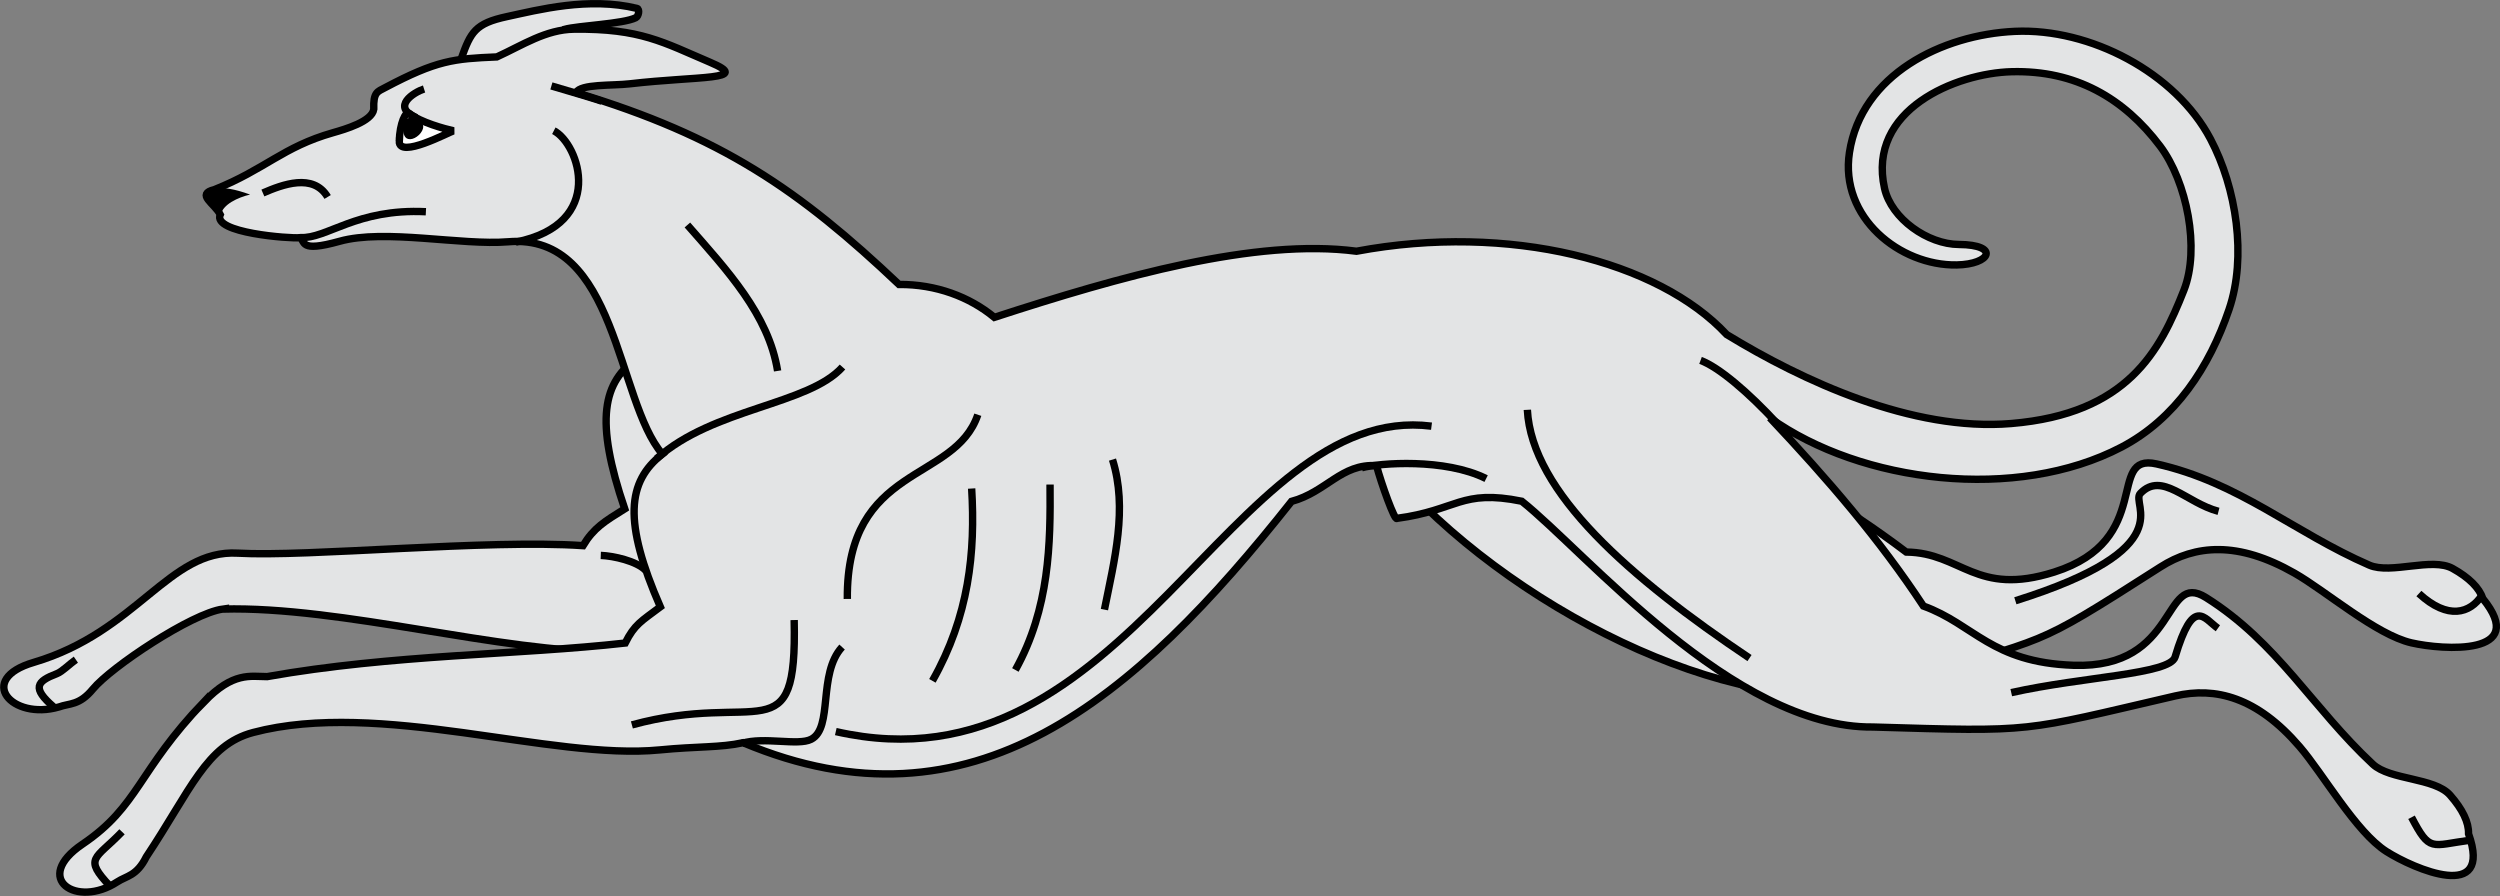 <?xml version="1.0" encoding="UTF-8" standalone="no"?>
<!-- Created with Inkscape (http://www.inkscape.org/) -->

<svg
   xmlns:dc="http://purl.org/dc/elements/1.1/"
   xmlns:cc="http://creativecommons.org/ns#"
   xmlns:rdf="http://www.w3.org/1999/02/22-rdf-syntax-ns#"
   xmlns:svg="http://www.w3.org/2000/svg"
   xmlns="http://www.w3.org/2000/svg"
   version="1.1"
   width="339.684"
   height="121.762"
   id="svg4666">
  <rect width="100%" height="100%" fill="#808080" stroke="none"/>
  <defs
     id="defs4668" />
  <g
     transform="translate(-205.158,-471.481)"
     id="layer1">
    <g
       transform="matrix(8.776,-8.77,8.77,8.776,327.822,863.929)"
       id="g4886-1"
       style="fill-rule:evenodd;display:inline">
      <path
         d="m 12.377,-22.92 c 0.942,0.894 1.832,2.512 2.688,3.344 0.302,0.293 0.446,0.49 0.651,0.646 l 1.871,-0.828 -0.029,-1.892 c -0.482,-0.099 -0.842,0.151 -1.292,1.065 -0.253,-0.058 -0.385,-0.093 -0.608,-0.038 -0.687,-0.788 -2.222,-2.042 -2.733,-2.615 -0.503,-0.564 -1.385,-0.167 -2.426,-0.733 -0.58,-0.316 -0.621,0.282 -0.149,0.541 0.111,0.051 0.167,0.147 0.401,0.124 0.312,-0.03 1.353,0.178 1.626,0.386 z"
         id="_72731584-7"
         style="fill:#e3e4e5;stroke:#000000;stroke-width:0.081;stroke-miterlimit:4;stroke-dasharray:none" />
      <path
         d="m 25.226,-12.914 c 0.284,0.881 0.513,1.72 0.633,2.584 0.424,0.434 0.19,0.886 0.992,1.301 1.032,0.534 1.322,-0.529 1.629,-0.046 0.496,0.781 0.534,1.593 0.865,2.432 0.095,0.239 0.548,0.422 0.619,0.669 0.057,0.2 0.057,0.357 0.001,0.469 -0.083,0.804 -0.706,0.091 -0.895,-0.21 -0.211,-0.335 -0.262,-1.065 -0.367,-1.447 -0.189,-0.689 -0.55,-0.988 -0.992,-1.085 -1.711,-0.375 -1.327,-0.306 -2.921,-1.123 -1.387,-0.642 -2.341,-3.19 -2.309,-5.237 l 2.745,1.694 z"
         id="_72580552-1"
         style="fill:#e3e4e5;stroke:#000000;stroke-width:0.081;stroke-miterlimit:4;stroke-dasharray:none" />
      <path
         d="m 29.981,-5.538 c -0.226,0.047 -0.454,-0.068 -0.472,-0.502"
         id="_72961936-1"
         style="fill:none;stroke:#000000;stroke-width:0.081;stroke-miterlimit:4;stroke-dasharray:none" />
      <path
         d="m 28.593,-8.228 c -0.184,-0.315 -0.125,-0.751 -0.466,-0.744 -0.167,0.003 -0.086,0.759 -1.8,-0.136"
         id="_60550264-5"
         style="fill:none;stroke:#000000;stroke-width:0.081;stroke-miterlimit:4;stroke-dasharray:none" />
      <path
         d="m 19.511,-24.766 c 0.135,0.076 0.496,0.413 0.643,0.462 0.032,0.011 0.099,-0.034 0.081,-0.063 -0.283,-0.465 -0.778,-0.754 -1.069,-0.942 -0.303,-0.196 -0.404,-0.16 -0.68,-0.03 l 0.009,0.608 1.016,-0.035 z"
         id="_49386784-2"
         style="fill:#e3e4e5;stroke:#000000;stroke-width:0.081;stroke-miterlimit:4;stroke-dasharray:none" />
      <path
         d="m 11.514,-22.346 c 0.458,-0.01 0.554,0.162 0.683,0.292 1.144,0.798 2.122,1.785 3.034,2.512 0.218,-0.073 0.295,-0.044 0.552,-0.008 0.372,-0.948 0.71,-1.227 1.199,-1.168 0.057,-0.772 1.365,-2.063 0.449,-2.838 -0.393,-0.333 -0.854,-1.057 -1.302,-1.309 -0.411,-0.231 -0.258,-0.262 -0.281,-0.336 -0.083,-0.067 -0.643,-0.716 -0.437,-0.795 0.043,-0.127 -0.035,-0.35 0.147,-0.239 0.552,0.237 0.861,0.2 1.359,0.477 0.122,0.068 0.39,0.215 0.498,0.135 0.13,-0.139 0.166,-0.107 0.256,-0.08 0.614,0.189 0.753,0.306 1.103,0.627 0.29,0.108 0.592,0.167 0.813,0.383 0.521,0.509 0.588,0.79 0.798,1.311 0.188,0.466 -0.191,0.017 -0.79,-0.457 -0.153,-0.121 -0.378,-0.379 -0.484,-0.348 0.789,1.468 0.975,2.483 1.017,3.987 0.287,0.283 0.45,0.639 0.484,0.993 1.29,0.656 2.638,1.408 3.317,2.291 1.4,0.958 2.263,2.413 2.223,3.511 0.228,0.943 0.684,2.19 1.515,2.892 0.98,0.829 1.717,0.588 2.37,0.304 0.448,-0.195 0.863,-0.817 0.931,-1.301 0.091,-0.652 -0.067,-1.243 -0.573,-1.724 -0.443,-0.421 -1.417,-0.828 -1.889,-0.081 -0.182,0.288 -0.098,0.768 0.142,1.01 0.316,0.32 0.094,0.402 -0.176,0.141 -0.446,-0.431 -0.541,-1.274 0.04,-1.701 0.696,-0.512 1.63,-0.195 2.219,0.342 0.608,0.554 0.925,1.563 0.682,2.349 -0.179,0.58 -0.63,1.195 -1.175,1.463 -0.598,0.295 -1.263,0.433 -1.9,0.234 -1.235,-0.386 -2.294,-1.734 -2.496,-2.949 -0.027,0.925 -0.092,1.793 -0.268,2.647 0.251,0.535 0.088,0.962 0.705,1.622 0.794,0.849 1.423,-0.057 1.55,0.501 0.206,0.902 -0.03,1.68 0.002,2.581 0.009,0.257 0.375,0.581 0.359,0.838 -0.013,0.207 -0.065,0.356 -0.156,0.442 -0.347,0.73 -0.695,-0.151 -0.773,-0.497 -0.087,-0.386 0.11,-1.091 0.139,-1.487 0.053,-0.712 -0.188,-1.115 -0.571,-1.354 -1.487,-0.926 -1.353,-0.796 -2.582,-2.099 -1.093,-1.069 -0.871,-3.59 -0.973,-4.468 -0.377,-0.568 -0.568,-0.427 -1.1,-0.834 -0.039,0.007 0.148,-0.389 0.25,-0.566 -0.255,-0.29 -0.592,-0.184 -0.935,-0.381 -2.759,0.322 -5.089,0.139 -6.116,-2.376 -0.217,-0.139 -0.377,-0.323 -0.702,-0.59 -0.922,-0.758 -1.778,-2.563 -3.014,-3.282 -0.461,-0.268 -0.931,-0.037 -1.791,0.136 -0.223,0.075 -0.299,-0.006 -0.419,-0.031 -0.52,-0.108 -0.639,-0.689 0.024,-0.561 0.732,0.141 0.994,-0.141 2.045,-0.163 z"
         id="_71884688-7"
         style="fill:#e3e4e5;stroke:#000000;stroke-width:0.081;stroke-miterlimit:4;stroke-dasharray:none" />
      <path
         d="M 27.996,-3.733 C 27.65,-3.997 27.591,-3.948 27.72,-4.364"
         id="_62650464-6"
         style="fill:none;stroke:#000000;stroke-width:0.081;stroke-miterlimit:4;stroke-dasharray:none" />
      <path
         d="m 25.854,-12.318 c 0.019,-0.479 -0.017,-0.899 -0.105,-1.089"
         id="_74712992-1"
         style="fill:none;stroke:#000000;stroke-width:0.081;stroke-miterlimit:4;stroke-dasharray:none" />
      <path
         d="m 22.293,-15.198 c 0.174,0.098 0.721,0.569 0.88,1.047"
         id="_74927856-4"
         style="fill:none;stroke:#000000;stroke-width:0.081;stroke-miterlimit:4;stroke-dasharray:none" />
      <path
         d="m 17.366,-25.179 c 0.142,-0.134 0.287,-0.188 0.293,-0.135 0.016,0.152 0.156,0.395 0.208,0.476 -0.04,-0.025 -0.647,-0.205 -0.501,-0.341 z"
         id="_74927928-2"
         style="fill:#ffffff;stroke:#000000;stroke-width:0.081;stroke-miterlimit:4;stroke-dasharray:none" />
      <path
         d="m 15.852,-25.199 c 0.199,0.22 0.658,0.205 1.174,0.773"
         id="_74928024-3"
         style="fill:none;stroke:#000000;stroke-width:0.081;stroke-miterlimit:4;stroke-dasharray:none" />
      <path
         d="m 15.599,-26.211 c 0.049,0.033 0.119,0.122 0.198,0.291 -0.119,-0.073 -0.287,-0.134 -0.383,-0.071 0.041,-0.228 -0.033,-0.348 0.185,-0.221 z"
         id="_74928096-2"
         style="fill:#000000;stroke-width:0;stroke-miterlimit:4;stroke-dasharray:none;marker-start:none" />
      <path
         d="m 19.051,-19.998 c -0.557,0.032 -1.319,-0.684 -2.148,-0.729"
         id="_74928192-2"
         style="fill:none;stroke:#000000;stroke-width:0.081;stroke-miterlimit:4;stroke-dasharray:none" />
      <path
         d="m 15.359,-17.861 c 0.226,0.12 0.413,0.454 0.567,0.504 0.261,0.085 0.555,-0.457 0.954,-0.475"
         id="_74928264-1"
         style="fill:none;stroke:#000000;stroke-width:0.081;stroke-miterlimit:4;stroke-dasharray:none" />
      <path
         d="m 23.824,-10.722 c -0.305,-1.544 -0.404,-2.97 0.201,-3.643"
         id="_74928336-6"
         style="fill:none;stroke:#000000;stroke-width:0.081;stroke-miterlimit:4;stroke-dasharray:none" />
      <path
         d="m 19.245,-23.92 c -0.057,-0.114 -0.164,-0.309 -0.273,-0.509"
         id="_74928408-8"
         style="fill:none;stroke:#000000;stroke-width:0.081;stroke-miterlimit:4;stroke-dasharray:none" />
      <path
         d="m 18.644,-24.063 c 0.095,0.298 -0.309,1.133 -1.157,0.568"
         id="_74928480-5"
         style="fill:none;stroke:#000000;stroke-width:0.081;stroke-miterlimit:4;stroke-dasharray:none" />
      <path
         d="m 9.358,-21.644 c 0.013,-0.434 0.091,-0.322 0.514,-0.331"
         id="_74928552-7"
         style="fill:none;stroke:#000000;stroke-width:0.081;stroke-miterlimit:4;stroke-dasharray:none" />
      <path
         d="m 10.309,-23.469 c -0.024,-0.32 0.064,-0.333 0.283,-0.235 0.055,0.025 0.179,0.024 0.255,0.038"
         id="_74928624-6"
         style="fill:none;stroke:#000000;stroke-width:0.081;stroke-miterlimit:4;stroke-dasharray:none" />
      <path
         d="m 27.683,-7.327 c -0.031,-0.185 0.06,-0.44 -0.554,-0.109 -0.175,0.094 -0.861,-0.559 -1.545,-0.992"
         id="_74928696-1"
         style="fill:none;stroke:#000000;stroke-width:0.081;stroke-miterlimit:4;stroke-dasharray:none" />
      <path
         d="m 23.156,-14.98 c -1.362,-1.758 -5.235,0.528 -6.979,-2.246"
         id="_74928768-8"
         style="fill:none;stroke:#000000;stroke-width:0.081;stroke-miterlimit:4;stroke-dasharray:none" />
      <path
         d="m 16.379,-25.301 c 0.075,-0.298 -0.253,-0.446 -0.471,-0.532"
         id="_74928840-9"
         style="fill:none;stroke:#000000;stroke-width:0.081;stroke-miterlimit:4;stroke-dasharray:none" />
      <path
         d="m 19.73,-18.581 c -0.708,0.351 -1.398,-0.639 -2.437,0.417"
         id="_74928912-2"
         style="fill:none;stroke:#000000;stroke-width:0.081;stroke-miterlimit:4;stroke-dasharray:none" />
      <path
         d="m 17.681,-25.226 c -0.118,-0.287 0.179,-0.218 0.281,-0.165"
         id="_74928984-7"
         style="fill:none;stroke:#000000;stroke-width:0.081;stroke-miterlimit:4;stroke-dasharray:none" />
      <path
         d="m 18.518,-20.47 c 0.366,-0.505 0.388,-1.172 0.431,-1.829"
         id="_74929056-9"
         style="fill:none;stroke:#000000;stroke-width:0.081;stroke-miterlimit:4;stroke-dasharray:none" />
      <path
         d="m 16.718,-18.412 c -1.026,1.073 -0.809,0.274 -2.069,-0.444"
         id="_74929128-5"
         style="fill:none;stroke:#000000;stroke-width:0.081;stroke-miterlimit:4;stroke-dasharray:none" />
      <path
         d="m 17.318,-16.871 c 0.784,-0.217 1.329,-0.662 1.793,-1.186"
         id="_74929200-4"
         style="fill:none;stroke:#000000;stroke-width:0.081;stroke-miterlimit:4;stroke-dasharray:none" />
      <path
         d="m 18.045,-16.313 c 0.744,-0.212 1.251,-0.707 1.704,-1.168"
         id="_74929272-3"
         style="fill:none;stroke:#000000;stroke-width:0.081;stroke-miterlimit:4;stroke-dasharray:none" />
      <path
         d="m 20.426,-17.191 c -0.26,0.498 -0.763,0.793 -1.224,1.1"
         id="_74929344-1"
         style="fill:none;stroke:#000000;stroke-width:0.081;stroke-miterlimit:4;stroke-dasharray:none" />
      <path
         d="m 15.952,-19.949 c 0.002,-0.138 -0.136,-0.358 -0.232,-0.461"
         id="_74929488-2"
         style="fill:none;stroke:#000000;stroke-width:0.081;stroke-miterlimit:4;stroke-dasharray:none" />
      <path
         d="m 17.646,-25.266 c -0.047,-0.045 -0.105,-0.031 -0.148,0.014 -0.043,0.045 -0.079,0.097 -0.033,0.142 0.047,0.045 0.156,0.048 0.199,0.004 0.043,-0.045 0.028,-0.115 -0.018,-0.159 z"
         id="_74929560-3"
         style="fill:#000000;stroke-width:0;stroke-miterlimit:4;stroke-dasharray:none;marker-start:none" />
    </g>
  </g>
</svg>

